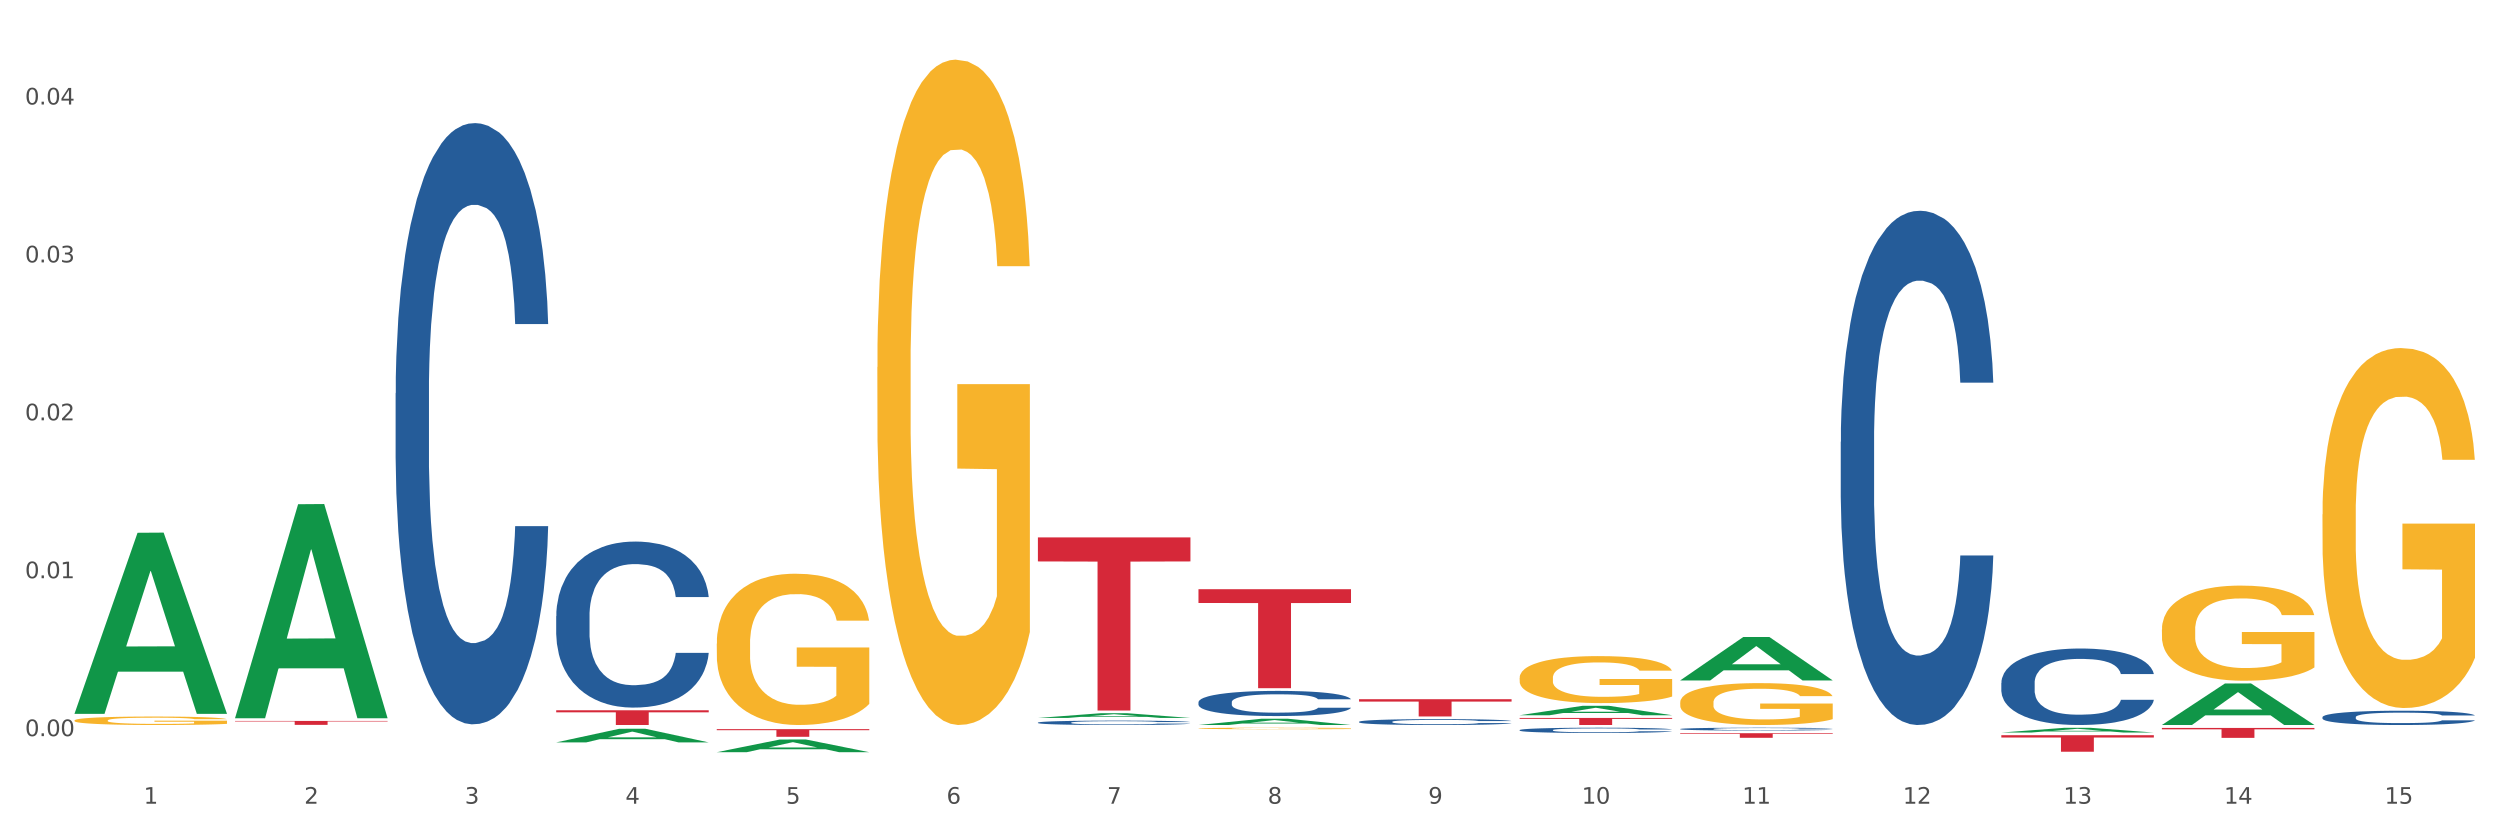 <?xml version="1.0" encoding="utf-8" standalone="no"?>
<!DOCTYPE svg PUBLIC "-//W3C//DTD SVG 1.1//EN"
  "http://www.w3.org/Graphics/SVG/1.1/DTD/svg11.dtd">
<svg xmlns:xlink="http://www.w3.org/1999/xlink" width="1080pt" height="360pt" viewBox="0 0 1080 360" xmlns="http://www.w3.org/2000/svg" version="1.1">
 <rect x="0" y="0" width="1080" height="360" fill="#333333" stroke="none"/>
 <defs>
  <style type="text/css">*{stroke-linejoin: round; stroke-linecap: butt}</style>
 </defs>
 <g id="figure_1">
  <g id="patch_1">
   <path d="M 0 360 
L 1080 360 
L 1080 0 
L 0 0 
z
" style="fill: #ffffff; stroke: #ffffff; stroke-linejoin: miter"/>
  </g>
  <g id="axes_1">
   <g id="matplotlib.axis_1">
    <g id="xtick_1">
     <g id="text_1">
      <!-- 1 -->
      <g style="fill: #4d4d4d" transform="translate(62.07 347.204) scale(0.096 -0.096)">
       <defs>
        <path id="DejaVuSans-31" d="M 794 531 
L 1825 531 
L 1825 4091 
L 703 3866 
L 703 4441 
L 1819 4666 
L 2450 4666 
L 2450 531 
L 3481 531 
L 3481 0 
L 794 0 
L 794 531 
z
" transform="scale(0.016)"/>
       </defs>
       <use xlink:href="#DejaVuSans-31"/>
      </g>
     </g>
    </g>
    <g id="xtick_2">
     <g id="text_2">
      <!-- 2 -->
      <g style="fill: #4d4d4d" transform="translate(131.436 347.204) scale(0.096 -0.096)">
       <defs>
        <path id="DejaVuSans-32" d="M 1228 531 
L 3431 531 
L 3431 0 
L 469 0 
L 469 531 
Q 828 903 1448 1529 
Q 2069 2156 2228 2338 
Q 2531 2678 2651 2914 
Q 2772 3150 2772 3378 
Q 2772 3750 2511 3984 
Q 2250 4219 1831 4219 
Q 1534 4219 1204 4116 
Q 875 4013 500 3803 
L 500 4441 
Q 881 4594 1212 4672 
Q 1544 4750 1819 4750 
Q 2544 4750 2975 4387 
Q 3406 4025 3406 3419 
Q 3406 3131 3298 2873 
Q 3191 2616 2906 2266 
Q 2828 2175 2409 1742 
Q 1991 1309 1228 531 
z
" transform="scale(0.016)"/>
       </defs>
       <use xlink:href="#DejaVuSans-32"/>
      </g>
     </g>
    </g>
    <g id="xtick_3">
     <g id="text_3">
      <!-- 3 -->
      <g style="fill: #4d4d4d" transform="translate(200.802 347.204) scale(0.096 -0.096)">
       <defs>
        <path id="DejaVuSans-33" d="M 2597 2516 
Q 3050 2419 3304 2112 
Q 3559 1806 3559 1356 
Q 3559 666 3084 287 
Q 2609 -91 1734 -91 
Q 1441 -91 1130 -33 
Q 819 25 488 141 
L 488 750 
Q 750 597 1062 519 
Q 1375 441 1716 441 
Q 2309 441 2620 675 
Q 2931 909 2931 1356 
Q 2931 1769 2642 2001 
Q 2353 2234 1838 2234 
L 1294 2234 
L 1294 2753 
L 1863 2753 
Q 2328 2753 2575 2939 
Q 2822 3125 2822 3475 
Q 2822 3834 2567 4026 
Q 2313 4219 1838 4219 
Q 1578 4219 1281 4162 
Q 984 4106 628 3988 
L 628 4550 
Q 988 4650 1302 4700 
Q 1616 4750 1894 4750 
Q 2613 4750 3031 4423 
Q 3450 4097 3450 3541 
Q 3450 3153 3228 2886 
Q 3006 2619 2597 2516 
z
" transform="scale(0.016)"/>
       </defs>
       <use xlink:href="#DejaVuSans-33"/>
      </g>
     </g>
    </g>
    <g id="xtick_4">
     <g id="text_4">
      <!-- 4 -->
      <g style="fill: #4d4d4d" transform="translate(270.169 347.204) scale(0.096 -0.096)">
       <defs>
        <path id="DejaVuSans-34" d="M 2419 4116 
L 825 1625 
L 2419 1625 
L 2419 4116 
z
M 2253 4666 
L 3047 4666 
L 3047 1625 
L 3713 1625 
L 3713 1100 
L 3047 1100 
L 3047 0 
L 2419 0 
L 2419 1100 
L 313 1100 
L 313 1709 
L 2253 4666 
z
" transform="scale(0.016)"/>
       </defs>
       <use xlink:href="#DejaVuSans-34"/>
      </g>
     </g>
    </g>
    <g id="xtick_5">
     <g id="text_5">
      <!-- 5 -->
      <g style="fill: #4d4d4d" transform="translate(339.535 347.204) scale(0.096 -0.096)">
       <defs>
        <path id="DejaVuSans-35" d="M 691 4666 
L 3169 4666 
L 3169 4134 
L 1269 4134 
L 1269 2991 
Q 1406 3038 1543 3061 
Q 1681 3084 1819 3084 
Q 2600 3084 3056 2656 
Q 3513 2228 3513 1497 
Q 3513 744 3044 326 
Q 2575 -91 1722 -91 
Q 1428 -91 1123 -41 
Q 819 9 494 109 
L 494 744 
Q 775 591 1075 516 
Q 1375 441 1709 441 
Q 2250 441 2565 725 
Q 2881 1009 2881 1497 
Q 2881 1984 2565 2268 
Q 2250 2553 1709 2553 
Q 1456 2553 1204 2497 
Q 953 2441 691 2322 
L 691 4666 
z
" transform="scale(0.016)"/>
       </defs>
       <use xlink:href="#DejaVuSans-35"/>
      </g>
     </g>
    </g>
    <g id="xtick_6">
     <g id="text_6">
      <!-- 6 -->
      <g style="fill: #4d4d4d" transform="translate(408.901 347.204) scale(0.096 -0.096)">
       <defs>
        <path id="DejaVuSans-36" d="M 2113 2584 
Q 1688 2584 1439 2293 
Q 1191 2003 1191 1497 
Q 1191 994 1439 701 
Q 1688 409 2113 409 
Q 2538 409 2786 701 
Q 3034 994 3034 1497 
Q 3034 2003 2786 2293 
Q 2538 2584 2113 2584 
z
M 3366 4563 
L 3366 3988 
Q 3128 4100 2886 4159 
Q 2644 4219 2406 4219 
Q 1781 4219 1451 3797 
Q 1122 3375 1075 2522 
Q 1259 2794 1537 2939 
Q 1816 3084 2150 3084 
Q 2853 3084 3261 2657 
Q 3669 2231 3669 1497 
Q 3669 778 3244 343 
Q 2819 -91 2113 -91 
Q 1303 -91 875 529 
Q 447 1150 447 2328 
Q 447 3434 972 4092 
Q 1497 4750 2381 4750 
Q 2619 4750 2861 4703 
Q 3103 4656 3366 4563 
z
" transform="scale(0.016)"/>
       </defs>
       <use xlink:href="#DejaVuSans-36"/>
      </g>
     </g>
    </g>
    <g id="xtick_7">
     <g id="text_7">
      <!-- 7 -->
      <g style="fill: #4d4d4d" transform="translate(478.267 347.204) scale(0.096 -0.096)">
       <defs>
        <path id="DejaVuSans-37" d="M 525 4666 
L 3525 4666 
L 3525 4397 
L 1831 0 
L 1172 0 
L 2766 4134 
L 525 4134 
L 525 4666 
z
" transform="scale(0.016)"/>
       </defs>
       <use xlink:href="#DejaVuSans-37"/>
      </g>
     </g>
    </g>
    <g id="xtick_8">
     <g id="text_8">
      <!-- 8 -->
      <g style="fill: #4d4d4d" transform="translate(547.634 347.204) scale(0.096 -0.096)">
       <defs>
        <path id="DejaVuSans-38" d="M 2034 2216 
Q 1584 2216 1326 1975 
Q 1069 1734 1069 1313 
Q 1069 891 1326 650 
Q 1584 409 2034 409 
Q 2484 409 2743 651 
Q 3003 894 3003 1313 
Q 3003 1734 2745 1975 
Q 2488 2216 2034 2216 
z
M 1403 2484 
Q 997 2584 770 2862 
Q 544 3141 544 3541 
Q 544 4100 942 4425 
Q 1341 4750 2034 4750 
Q 2731 4750 3128 4425 
Q 3525 4100 3525 3541 
Q 3525 3141 3298 2862 
Q 3072 2584 2669 2484 
Q 3125 2378 3379 2068 
Q 3634 1759 3634 1313 
Q 3634 634 3220 271 
Q 2806 -91 2034 -91 
Q 1263 -91 848 271 
Q 434 634 434 1313 
Q 434 1759 690 2068 
Q 947 2378 1403 2484 
z
M 1172 3481 
Q 1172 3119 1398 2916 
Q 1625 2713 2034 2713 
Q 2441 2713 2670 2916 
Q 2900 3119 2900 3481 
Q 2900 3844 2670 4047 
Q 2441 4250 2034 4250 
Q 1625 4250 1398 4047 
Q 1172 3844 1172 3481 
z
" transform="scale(0.016)"/>
       </defs>
       <use xlink:href="#DejaVuSans-38"/>
      </g>
     </g>
    </g>
    <g id="xtick_9">
     <g id="text_9">
      <!-- 9 -->
      <g style="fill: #4d4d4d" transform="translate(617 347.204) scale(0.096 -0.096)">
       <defs>
        <path id="DejaVuSans-39" d="M 703 97 
L 703 672 
Q 941 559 1184 500 
Q 1428 441 1663 441 
Q 2288 441 2617 861 
Q 2947 1281 2994 2138 
Q 2813 1869 2534 1725 
Q 2256 1581 1919 1581 
Q 1219 1581 811 2004 
Q 403 2428 403 3163 
Q 403 3881 828 4315 
Q 1253 4750 1959 4750 
Q 2769 4750 3195 4129 
Q 3622 3509 3622 2328 
Q 3622 1225 3098 567 
Q 2575 -91 1691 -91 
Q 1453 -91 1209 -44 
Q 966 3 703 97 
z
M 1959 2075 
Q 2384 2075 2632 2365 
Q 2881 2656 2881 3163 
Q 2881 3666 2632 3958 
Q 2384 4250 1959 4250 
Q 1534 4250 1286 3958 
Q 1038 3666 1038 3163 
Q 1038 2656 1286 2365 
Q 1534 2075 1959 2075 
z
" transform="scale(0.016)"/>
       </defs>
       <use xlink:href="#DejaVuSans-39"/>
      </g>
     </g>
    </g>
    <g id="xtick_10">
     <g id="text_10">
      <!-- 10 -->
      <g style="fill: #4d4d4d" transform="translate(683.312 347.204) scale(0.096 -0.096)">
       <defs>
        <path id="DejaVuSans-30" d="M 2034 4250 
Q 1547 4250 1301 3770 
Q 1056 3291 1056 2328 
Q 1056 1369 1301 889 
Q 1547 409 2034 409 
Q 2525 409 2770 889 
Q 3016 1369 3016 2328 
Q 3016 3291 2770 3770 
Q 2525 4250 2034 4250 
z
M 2034 4750 
Q 2819 4750 3233 4129 
Q 3647 3509 3647 2328 
Q 3647 1150 3233 529 
Q 2819 -91 2034 -91 
Q 1250 -91 836 529 
Q 422 1150 422 2328 
Q 422 3509 836 4129 
Q 1250 4750 2034 4750 
z
" transform="scale(0.016)"/>
       </defs>
       <use xlink:href="#DejaVuSans-31"/>
       <use xlink:href="#DejaVuSans-30" transform="translate(63.623 0)"/>
      </g>
     </g>
    </g>
    <g id="xtick_11">
     <g id="text_11">
      <!-- 11 -->
      <g style="fill: #4d4d4d" transform="translate(752.678 347.204) scale(0.096 -0.096)">
       <use xlink:href="#DejaVuSans-31"/>
       <use xlink:href="#DejaVuSans-31" transform="translate(63.623 0)"/>
      </g>
     </g>
    </g>
    <g id="xtick_12">
     <g id="text_12">
      <!-- 12 -->
      <g style="fill: #4d4d4d" transform="translate(822.044 347.204) scale(0.096 -0.096)">
       <use xlink:href="#DejaVuSans-31"/>
       <use xlink:href="#DejaVuSans-32" transform="translate(63.623 0)"/>
      </g>
     </g>
    </g>
    <g id="xtick_13">
     <g id="text_13">
      <!-- 13 -->
      <g style="fill: #4d4d4d" transform="translate(891.411 347.204) scale(0.096 -0.096)">
       <use xlink:href="#DejaVuSans-31"/>
       <use xlink:href="#DejaVuSans-33" transform="translate(63.623 0)"/>
      </g>
     </g>
    </g>
    <g id="xtick_14">
     <g id="text_14">
      <!-- 14 -->
      <g style="fill: #4d4d4d" transform="translate(960.777 347.204) scale(0.096 -0.096)">
       <use xlink:href="#DejaVuSans-31"/>
       <use xlink:href="#DejaVuSans-34" transform="translate(63.623 0)"/>
      </g>
     </g>
    </g>
    <g id="xtick_15">
     <g id="text_15">
      <!-- 15 -->
      <g style="fill: #4d4d4d" transform="translate(1030.143 347.204) scale(0.096 -0.096)">
       <use xlink:href="#DejaVuSans-31"/>
       <use xlink:href="#DejaVuSans-35" transform="translate(63.623 0)"/>
      </g>
     </g>
    </g>
    <g id="xtick_16"/>
    <g id="xtick_17"/>
    <g id="xtick_18"/>
    <g id="xtick_19"/>
    <g id="xtick_20"/>
    <g id="xtick_21"/>
    <g id="xtick_22"/>
    <g id="xtick_23"/>
    <g id="xtick_24"/>
    <g id="xtick_25"/>
    <g id="xtick_26"/>
    <g id="xtick_27"/>
    <g id="xtick_28"/>
    <g id="xtick_29"/>
   </g>
   <g id="matplotlib.axis_2">
    <g id="ytick_1">
     <g id="text_16">
      <!-- 0.00 -->
      <g style="fill: #4d4d4d" transform="translate(10.8 318.012) scale(0.096 -0.096)">
       <defs>
        <path id="DejaVuSans-2e" d="M 684 794 
L 1344 794 
L 1344 0 
L 684 0 
L 684 794 
z
" transform="scale(0.016)"/>
       </defs>
       <use xlink:href="#DejaVuSans-30"/>
       <use xlink:href="#DejaVuSans-2e" transform="translate(63.623 0)"/>
       <use xlink:href="#DejaVuSans-30" transform="translate(95.41 0)"/>
       <use xlink:href="#DejaVuSans-30" transform="translate(159.033 0)"/>
      </g>
     </g>
    </g>
    <g id="ytick_2">
     <g id="text_17">
      <!-- 0.01 -->
      <g style="fill: #4d4d4d" transform="translate(10.8 249.796) scale(0.096 -0.096)">
       <use xlink:href="#DejaVuSans-30"/>
       <use xlink:href="#DejaVuSans-2e" transform="translate(63.623 0)"/>
       <use xlink:href="#DejaVuSans-30" transform="translate(95.41 0)"/>
       <use xlink:href="#DejaVuSans-31" transform="translate(159.033 0)"/>
      </g>
     </g>
    </g>
    <g id="ytick_3">
     <g id="text_18">
      <!-- 0.02 -->
      <g style="fill: #4d4d4d" transform="translate(10.8 181.579) scale(0.096 -0.096)">
       <use xlink:href="#DejaVuSans-30"/>
       <use xlink:href="#DejaVuSans-2e" transform="translate(63.623 0)"/>
       <use xlink:href="#DejaVuSans-30" transform="translate(95.41 0)"/>
       <use xlink:href="#DejaVuSans-32" transform="translate(159.033 0)"/>
      </g>
     </g>
    </g>
    <g id="ytick_4">
     <g id="text_19">
      <!-- 0.03 -->
      <g style="fill: #4d4d4d" transform="translate(10.8 113.362) scale(0.096 -0.096)">
       <use xlink:href="#DejaVuSans-30"/>
       <use xlink:href="#DejaVuSans-2e" transform="translate(63.623 0)"/>
       <use xlink:href="#DejaVuSans-30" transform="translate(95.41 0)"/>
       <use xlink:href="#DejaVuSans-33" transform="translate(159.033 0)"/>
      </g>
     </g>
    </g>
    <g id="ytick_5">
     <g id="text_20">
      <!-- 0.04 -->
      <g style="fill: #4d4d4d" transform="translate(10.8 45.145) scale(0.096 -0.096)">
       <use xlink:href="#DejaVuSans-30"/>
       <use xlink:href="#DejaVuSans-2e" transform="translate(63.623 0)"/>
       <use xlink:href="#DejaVuSans-30" transform="translate(95.41 0)"/>
       <use xlink:href="#DejaVuSans-34" transform="translate(159.033 0)"/>
      </g>
     </g>
    </g>
    <g id="ytick_6"/>
    <g id="ytick_7"/>
    <g id="ytick_8"/>
    <g id="ytick_9"/>
   </g>
   <g id="PolyCollection_1">
    <path d="M 32.175 308.247 
L 32.243 308.174 
L 59.417 230.158 
L 70.695 230.085 
L 98.073 308.394 
L 85.029 308.394 
L 79.119 290.159 
L 51.061 290.159 
L 50.857 290.453 
L 45.151 308.394 
L 32.175 308.394 
L 32.175 308.247 
L 54.594 279.276 
L 75.586 279.203 
L 65.192 246.776 
L 65.056 246.629 
L 64.92 246.85 
L 54.526 279.203 
L 54.594 279.276 
L 32.175 308.247 
z
" clip-path="url(#p31028609ed)" style="fill: #109648"/>
    <path d="M 725.837 316.754 
L 791.735 316.754 
L 791.735 317.029 
L 765.813 317.031 
L 765.813 318.737 
L 751.603 318.737 
L 751.603 317.031 
L 725.837 317.029 
L 725.837 316.756 
L 725.837 316.754 
z
" clip-path="url(#p31028609ed)" style="fill: #d62839"/>
    <path d="M 656.471 310.135 
L 722.369 310.135 
L 722.369 310.562 
L 696.447 310.565 
L 696.447 313.211 
L 682.237 313.211 
L 682.237 310.565 
L 656.471 310.562 
L 656.471 310.138 
L 656.471 310.135 
z
" clip-path="url(#p31028609ed)" style="fill: #d62839"/>
    <path d="M 587.105 302.049 
L 653.003 302.049 
L 653.003 303.084 
L 627.081 303.091 
L 627.081 309.502 
L 612.871 309.502 
L 612.871 303.091 
L 587.105 303.084 
L 587.105 302.056 
L 587.105 302.049 
z
" clip-path="url(#p31028609ed)" style="fill: #d62839"/>
    <path d="M 32.175 311.241 
L 32.253 311.238 
L 32.253 311.117 
L 32.408 311.014 
L 33.186 310.763 
L 34.353 310.555 
L 35.209 310.445 
L 36.065 310.355 
L 37.076 310.264 
L 38.321 310.171 
L 40.578 310.034 
L 41.978 309.963 
L 43.69 309.89 
L 46.802 309.783 
L 49.058 309.723 
L 51.392 309.672 
L 55.204 309.612 
L 57.694 309.586 
L 60.339 309.565 
L 63.529 309.552 
L 65.941 309.549 
L 71.231 309.559 
L 75.744 309.589 
L 77.922 309.612 
L 80.723 309.652 
L 82.201 309.679 
L 84.613 309.733 
L 87.103 309.803 
L 88.815 309.863 
L 91.382 309.977 
L 93.327 310.091 
L 95.116 310.231 
L 96.05 310.328 
L 96.75 310.418 
L 97.373 310.522 
L 97.995 310.686 
L 83.991 310.686 
L 83.446 310.569 
L 82.59 310.458 
L 81.346 310.351 
L 80.256 310.284 
L 78.389 310.201 
L 76.677 310.147 
L 74.888 310.107 
L 72.71 310.074 
L 70.998 310.057 
L 68.586 310.044 
L 63.84 310.047 
L 60.65 310.074 
L 58.472 310.107 
L 57.071 310.137 
L 55.827 310.171 
L 54.426 310.218 
L 52.792 310.288 
L 51.625 310.351 
L 50.458 310.432 
L 49.525 310.512 
L 48.669 310.606 
L 47.969 310.706 
L 47.424 310.81 
L 46.957 310.937 
L 46.568 311.147 
L 46.568 311.605 
L 46.724 311.709 
L 47.113 311.846 
L 47.58 311.95 
L 48.358 312.074 
L 49.058 312.157 
L 50.381 312.278 
L 51.859 312.378 
L 53.026 312.441 
L 54.193 312.495 
L 56.216 312.569 
L 58.472 312.629 
L 60.417 312.666 
L 63.062 312.699 
L 64.852 312.712 
L 66.408 312.719 
L 70.22 312.719 
L 72.943 312.709 
L 75.977 312.686 
L 78.311 312.656 
L 80.256 312.619 
L 82.435 312.559 
L 83.835 312.502 
L 83.835 311.803 
L 66.719 311.799 
L 66.719 311.335 
L 98.073 311.335 
L 98.073 312.699 
L 96.75 312.769 
L 95.272 312.833 
L 93.716 312.89 
L 91.382 312.96 
L 88.581 313.027 
L 86.091 313.074 
L 83.446 313.114 
L 80.334 313.15 
L 76.288 313.184 
L 73.799 313.197 
L 70.687 313.207 
L 67.03 313.211 
L 63.84 313.204 
L 60.728 313.187 
L 57.461 313.157 
L 54.271 313.114 
L 51.859 313.07 
L 49.447 313.017 
L 46.879 312.946 
L 44.857 312.88 
L 43.301 312.819 
L 41.589 312.742 
L 39.722 312.642 
L 38.321 312.552 
L 37.076 312.458 
L 35.754 312.338 
L 34.82 312.234 
L 33.887 312.104 
L 33.342 312.007 
L 32.72 311.856 
L 32.253 311.646 
L 32.175 311.241 
z
" clip-path="url(#p31028609ed)" style="fill: #f7b32b"/>
    <path d="M 448.372 232.143 
L 514.27 232.143 
L 514.27 242.538 
L 488.348 242.608 
L 488.348 306.945 
L 474.138 306.945 
L 474.138 242.608 
L 448.372 242.538 
L 448.372 232.213 
L 448.372 232.143 
z
" clip-path="url(#p31028609ed)" style="fill: #d62839"/>
    <path d="M 309.64 314.975 
L 375.538 314.975 
L 375.538 315.438 
L 349.616 315.441 
L 349.616 318.307 
L 335.406 318.307 
L 335.406 315.441 
L 309.64 315.438 
L 309.64 314.978 
L 309.64 314.975 
z
" clip-path="url(#p31028609ed)" style="fill: #d62839"/>
    <path d="M 240.274 306.843 
L 306.172 306.843 
L 306.172 307.728 
L 280.25 307.734 
L 280.25 313.211 
L 266.039 313.211 
L 266.039 307.734 
L 240.274 307.728 
L 240.274 306.849 
L 240.274 306.843 
z
" clip-path="url(#p31028609ed)" style="fill: #d62839"/>
    <path d="M 101.541 311.435 
L 167.439 311.435 
L 167.439 311.674 
L 141.517 311.676 
L 141.517 313.156 
L 127.307 313.156 
L 127.307 311.676 
L 101.541 311.674 
L 101.541 311.436 
L 101.541 311.435 
z
" clip-path="url(#p31028609ed)" style="fill: #d62839"/>
    <path d="M 32.175 314.789 
L 32.253 314.789 
L 32.253 314.789 
L 32.487 314.789 
L 33.343 314.788 
L 34.434 314.787 
L 36.303 314.787 
L 37.316 314.786 
L 38.64 314.786 
L 41.366 314.786 
L 44.482 314.785 
L 46.663 314.785 
L 48.299 314.785 
L 51.96 314.785 
L 54.063 314.785 
L 56.244 314.784 
L 58.114 314.784 
L 61.229 314.784 
L 63.722 314.784 
L 66.604 314.784 
L 69.019 314.784 
L 72.212 314.784 
L 76.886 314.784 
L 78.677 314.785 
L 81.092 314.785 
L 83.585 314.785 
L 85.61 314.785 
L 87.947 314.785 
L 90.361 314.786 
L 92.698 314.786 
L 94.334 314.786 
L 95.658 314.787 
L 96.827 314.787 
L 97.683 314.788 
L 98.073 314.788 
L 83.818 314.788 
L 83.429 314.788 
L 82.65 314.787 
L 81.871 314.787 
L 81.014 314.787 
L 79.69 314.787 
L 78.522 314.786 
L 76.574 314.786 
L 74.783 314.786 
L 73.303 314.786 
L 71.511 314.786 
L 67.694 314.786 
L 64.968 314.786 
L 63.255 314.786 
L 61.151 314.786 
L 59.36 314.786 
L 57.257 314.786 
L 55.621 314.786 
L 53.985 314.786 
L 53.05 314.787 
L 51.648 314.787 
L 50.714 314.787 
L 49.467 314.787 
L 48.766 314.787 
L 47.52 314.788 
L 46.975 314.789 
L 46.741 314.789 
L 46.585 314.789 
L 46.585 314.791 
L 47.053 314.791 
L 47.442 314.792 
L 48.065 314.792 
L 49.234 314.793 
L 50.947 314.793 
L 52.739 314.793 
L 54.219 314.794 
L 55.621 314.794 
L 57.023 314.794 
L 58.737 314.794 
L 60.139 314.794 
L 62.242 314.794 
L 64.734 314.794 
L 66.682 314.794 
L 70.654 314.794 
L 72.446 314.794 
L 74.16 314.794 
L 76.029 314.794 
L 77.509 314.794 
L 78.366 314.794 
L 79.768 314.793 
L 80.858 314.793 
L 81.793 314.793 
L 82.416 314.793 
L 83.117 314.792 
L 83.663 314.792 
L 83.818 314.792 
L 98.073 314.792 
L 97.761 314.792 
L 97.216 314.793 
L 96.126 314.793 
L 95.269 314.793 
L 93.945 314.794 
L 92.542 314.794 
L 90.595 314.794 
L 88.804 314.795 
L 86.934 314.795 
L 84.909 314.795 
L 81.248 314.795 
L 79.924 314.795 
L 77.12 314.795 
L 74.939 314.795 
L 71.745 314.796 
L 68.473 314.796 
L 65.046 314.796 
L 62.008 314.796 
L 58.659 314.796 
L 56.556 314.795 
L 54.219 314.795 
L 51.493 314.795 
L 48.922 314.795 
L 46.507 314.795 
L 44.248 314.795 
L 42.145 314.794 
L 39.419 314.794 
L 37.394 314.793 
L 35.914 314.793 
L 34.901 314.793 
L 33.889 314.792 
L 33.343 314.792 
L 32.487 314.791 
L 32.175 314.791 
L 32.175 314.789 
z
" clip-path="url(#p31028609ed)" style="fill: #255c99"/>
    <path d="M 170.907 169.882 
L 170.985 169.645 
L 170.985 163.003 
L 171.219 153.989 
L 172.076 137.384 
L 173.166 124.812 
L 175.036 110.106 
L 176.048 103.938 
L 177.373 97.059 
L 180.099 85.91 
L 183.215 76.422 
L 185.396 71.204 
L 187.031 67.883 
L 190.692 61.952 
L 192.796 59.343 
L 194.977 57.208 
L 196.846 55.785 
L 199.962 54.125 
L 202.454 53.413 
L 205.336 53.176 
L 207.751 53.413 
L 210.945 54.362 
L 215.618 57.208 
L 217.41 58.869 
L 219.825 61.715 
L 222.317 65.511 
L 224.342 69.306 
L 226.679 74.762 
L 229.094 81.878 
L 231.431 90.892 
L 233.066 99.194 
L 234.391 107.971 
L 235.559 118.645 
L 236.416 130.268 
L 236.805 139.994 
L 222.551 139.994 
L 222.161 131.217 
L 221.382 121.729 
L 220.604 115.324 
L 219.747 110.106 
L 218.422 104.175 
L 217.254 100.38 
L 215.307 95.873 
L 213.515 93.027 
L 212.035 91.366 
L 210.244 89.943 
L 206.427 88.52 
L 203.701 88.52 
L 201.987 88.994 
L 199.884 90.18 
L 198.092 91.841 
L 195.989 94.687 
L 194.353 97.771 
L 192.718 101.803 
L 191.783 104.65 
L 190.381 109.868 
L 189.446 114.138 
L 188.2 121.492 
L 187.499 126.71 
L 186.252 140.231 
L 185.707 150.194 
L 185.474 157.073 
L 185.318 164.663 
L 185.318 201.668 
L 185.785 218.272 
L 186.175 225.388 
L 186.798 233.454 
L 187.966 243.891 
L 189.68 254.091 
L 191.471 261.444 
L 192.951 265.951 
L 194.353 269.272 
L 195.755 271.881 
L 197.469 274.253 
L 198.871 275.676 
L 200.974 277.1 
L 203.467 277.811 
L 205.414 277.811 
L 209.387 276.625 
L 211.178 275.439 
L 212.892 273.779 
L 214.761 271.17 
L 216.241 268.323 
L 217.098 266.188 
L 218.5 261.681 
L 219.591 256.937 
L 220.526 251.481 
L 221.149 246.737 
L 221.85 239.621 
L 222.395 231.556 
L 222.551 227.286 
L 236.805 227.286 
L 236.494 235.826 
L 235.949 244.128 
L 234.858 255.277 
L 234.001 261.681 
L 232.677 269.509 
L 231.275 276.151 
L 229.328 283.504 
L 227.536 288.96 
L 225.667 293.704 
L 223.641 297.974 
L 219.98 303.904 
L 218.656 305.565 
L 215.852 308.411 
L 213.671 310.072 
L 210.477 311.732 
L 207.206 312.681 
L 203.779 312.918 
L 200.741 312.444 
L 197.391 311.02 
L 195.288 309.597 
L 192.951 307.462 
L 190.225 304.141 
L 187.655 300.109 
L 185.24 295.365 
L 182.981 289.909 
L 180.878 283.742 
L 178.152 273.542 
L 176.126 263.579 
L 174.646 254.328 
L 173.634 246.5 
L 172.621 236.537 
L 172.076 229.658 
L 171.219 213.054 
L 170.907 197.635 
L 170.907 169.882 
z
" clip-path="url(#p31028609ed)" style="fill: #255c99"/>
    <path d="M 240.274 266.184 
L 240.352 266.118 
L 240.352 264.284 
L 240.585 261.795 
L 241.442 257.209 
L 242.533 253.737 
L 244.402 249.675 
L 245.415 247.971 
L 246.739 246.072 
L 249.465 242.992 
L 252.581 240.372 
L 254.762 238.931 
L 256.398 238.013 
L 260.059 236.376 
L 262.162 235.655 
L 264.343 235.065 
L 266.212 234.672 
L 269.328 234.214 
L 271.821 234.017 
L 274.703 233.952 
L 277.117 234.017 
L 280.311 234.279 
L 284.985 235.065 
L 286.776 235.524 
L 289.191 236.31 
L 291.683 237.358 
L 293.709 238.407 
L 296.045 239.913 
L 298.46 241.879 
L 300.797 244.368 
L 302.433 246.661 
L 303.757 249.085 
L 304.925 252.033 
L 305.782 255.243 
L 306.172 257.929 
L 291.917 257.929 
L 291.528 255.505 
L 290.749 252.885 
L 289.97 251.116 
L 289.113 249.675 
L 287.789 248.037 
L 286.62 246.989 
L 284.673 245.744 
L 282.881 244.958 
L 281.401 244.499 
L 279.61 244.106 
L 275.793 243.713 
L 273.067 243.713 
L 271.353 243.844 
L 269.25 244.172 
L 267.458 244.63 
L 265.355 245.416 
L 263.72 246.268 
L 262.084 247.382 
L 261.149 248.168 
L 259.747 249.609 
L 258.812 250.788 
L 257.566 252.819 
L 256.865 254.261 
L 255.619 257.995 
L 255.073 260.746 
L 254.84 262.646 
L 254.684 264.743 
L 254.684 274.963 
L 255.151 279.549 
L 255.541 281.514 
L 256.164 283.741 
L 257.332 286.624 
L 259.046 289.441 
L 260.838 291.472 
L 262.318 292.717 
L 263.72 293.634 
L 265.122 294.354 
L 266.835 295.01 
L 268.237 295.403 
L 270.341 295.796 
L 272.833 295.992 
L 274.78 295.992 
L 278.753 295.665 
L 280.545 295.337 
L 282.258 294.879 
L 284.128 294.158 
L 285.608 293.372 
L 286.465 292.782 
L 287.867 291.537 
L 288.957 290.227 
L 289.892 288.72 
L 290.515 287.41 
L 291.216 285.445 
L 291.761 283.217 
L 291.917 282.038 
L 306.172 282.038 
L 305.86 284.397 
L 305.315 286.689 
L 304.224 289.769 
L 303.367 291.537 
L 302.043 293.699 
L 300.641 295.534 
L 298.694 297.565 
L 296.902 299.071 
L 295.033 300.382 
L 293.008 301.561 
L 289.347 303.199 
L 288.022 303.657 
L 285.218 304.443 
L 283.037 304.902 
L 279.844 305.361 
L 276.572 305.623 
L 273.145 305.688 
L 270.107 305.557 
L 266.757 305.164 
L 264.654 304.771 
L 262.318 304.181 
L 259.591 303.264 
L 257.021 302.151 
L 254.606 300.84 
L 252.347 299.333 
L 250.244 297.63 
L 247.518 294.813 
L 245.493 292.062 
L 244.013 289.507 
L 243 287.345 
L 241.987 284.593 
L 241.442 282.693 
L 240.585 278.107 
L 240.274 273.849 
L 240.274 266.184 
z
" clip-path="url(#p31028609ed)" style="fill: #255c99"/>
    <path d="M 448.372 312.162 
L 448.45 312.16 
L 448.45 312.111 
L 448.684 312.045 
L 449.541 311.923 
L 450.631 311.831 
L 452.501 311.723 
L 453.513 311.678 
L 454.837 311.628 
L 457.564 311.546 
L 460.679 311.476 
L 462.861 311.438 
L 464.496 311.414 
L 468.157 311.37 
L 470.26 311.351 
L 472.441 311.335 
L 474.311 311.325 
L 477.427 311.313 
L 479.919 311.307 
L 482.801 311.306 
L 485.216 311.307 
L 488.41 311.314 
L 493.083 311.335 
L 494.875 311.347 
L 497.289 311.368 
L 499.782 311.396 
L 501.807 311.424 
L 504.144 311.464 
L 506.559 311.516 
L 508.896 311.582 
L 510.531 311.643 
L 511.856 311.708 
L 513.024 311.786 
L 513.881 311.871 
L 514.27 311.942 
L 500.016 311.942 
L 499.626 311.878 
L 498.847 311.808 
L 498.068 311.761 
L 497.212 311.723 
L 495.887 311.68 
L 494.719 311.652 
L 492.772 311.619 
L 490.98 311.598 
L 489.5 311.586 
L 487.709 311.575 
L 483.892 311.565 
L 481.165 311.565 
L 479.452 311.568 
L 477.349 311.577 
L 475.557 311.589 
L 473.454 311.61 
L 471.818 311.633 
L 470.183 311.662 
L 469.248 311.683 
L 467.846 311.721 
L 466.911 311.753 
L 465.665 311.807 
L 464.964 311.845 
L 463.717 311.944 
L 463.172 312.017 
L 462.938 312.068 
L 462.783 312.123 
L 462.783 312.395 
L 463.25 312.517 
L 463.639 312.569 
L 464.263 312.628 
L 465.431 312.704 
L 467.145 312.779 
L 468.936 312.833 
L 470.416 312.866 
L 471.818 312.891 
L 473.22 312.91 
L 474.934 312.927 
L 476.336 312.938 
L 478.439 312.948 
L 480.932 312.953 
L 482.879 312.953 
L 486.852 312.944 
L 488.643 312.936 
L 490.357 312.924 
L 492.226 312.904 
L 493.706 312.884 
L 494.563 312.868 
L 495.965 312.835 
L 497.056 312.8 
L 497.99 312.76 
L 498.614 312.725 
L 499.315 312.673 
L 499.86 312.614 
L 500.016 312.583 
L 514.27 312.583 
L 513.959 312.645 
L 513.413 312.706 
L 512.323 312.788 
L 511.466 312.835 
L 510.142 312.892 
L 508.74 312.941 
L 506.792 312.995 
L 505.001 313.035 
L 503.131 313.07 
L 501.106 313.101 
L 497.445 313.145 
L 496.121 313.157 
L 493.317 313.178 
L 491.136 313.19 
L 487.942 313.202 
L 484.671 313.209 
L 481.243 313.211 
L 478.206 313.207 
L 474.856 313.197 
L 472.753 313.186 
L 470.416 313.171 
L 467.69 313.146 
L 465.119 313.117 
L 462.705 313.082 
L 460.446 313.042 
L 458.343 312.997 
L 455.616 312.922 
L 453.591 312.849 
L 452.111 312.781 
L 451.099 312.724 
L 450.086 312.65 
L 449.541 312.6 
L 448.684 312.478 
L 448.372 312.365 
L 448.372 312.162 
z
" clip-path="url(#p31028609ed)" style="fill: #255c99"/>
    <path d="M 864.57 317.612 
L 930.468 317.612 
L 930.468 318.605 
L 904.546 318.611 
L 904.546 324.753 
L 890.335 324.753 
L 890.335 318.611 
L 864.57 318.605 
L 864.57 317.619 
L 864.57 317.612 
z
" clip-path="url(#p31028609ed)" style="fill: #d62839"/>
    <path d="M 517.739 303.347 
L 517.816 303.337 
L 517.816 303.06 
L 518.05 302.682 
L 518.907 301.988 
L 519.997 301.461 
L 521.867 300.846 
L 522.88 300.588 
L 524.204 300.3 
L 526.93 299.834 
L 530.046 299.437 
L 532.227 299.218 
L 533.863 299.079 
L 537.523 298.831 
L 539.627 298.722 
L 541.808 298.633 
L 543.677 298.573 
L 546.793 298.504 
L 549.285 298.474 
L 552.167 298.464 
L 554.582 298.474 
L 557.776 298.514 
L 562.449 298.633 
L 564.241 298.702 
L 566.656 298.821 
L 569.148 298.98 
L 571.173 299.139 
L 573.51 299.367 
L 575.925 299.665 
L 578.262 300.042 
L 579.898 300.39 
L 581.222 300.757 
L 582.39 301.203 
L 583.247 301.69 
L 583.636 302.097 
L 569.382 302.097 
L 568.992 301.729 
L 568.214 301.332 
L 567.435 301.064 
L 566.578 300.846 
L 565.254 300.598 
L 564.085 300.439 
L 562.138 300.251 
L 560.346 300.131 
L 558.866 300.062 
L 557.075 300.002 
L 553.258 299.943 
L 550.532 299.943 
L 548.818 299.963 
L 546.715 300.012 
L 544.923 300.082 
L 542.82 300.201 
L 541.184 300.33 
L 539.549 300.499 
L 538.614 300.618 
L 537.212 300.836 
L 536.277 301.015 
L 535.031 301.323 
L 534.33 301.541 
L 533.084 302.107 
L 532.538 302.524 
L 532.305 302.811 
L 532.149 303.129 
L 532.149 304.677 
L 532.616 305.372 
L 533.006 305.67 
L 533.629 306.008 
L 534.797 306.444 
L 536.511 306.871 
L 538.302 307.179 
L 539.782 307.367 
L 541.184 307.506 
L 542.587 307.616 
L 544.3 307.715 
L 545.702 307.774 
L 547.805 307.834 
L 550.298 307.864 
L 552.245 307.864 
L 556.218 307.814 
L 558.009 307.764 
L 559.723 307.695 
L 561.593 307.586 
L 563.073 307.467 
L 563.929 307.377 
L 565.331 307.189 
L 566.422 306.99 
L 567.357 306.762 
L 567.98 306.563 
L 568.681 306.266 
L 569.226 305.928 
L 569.382 305.749 
L 583.636 305.749 
L 583.325 306.107 
L 582.78 306.454 
L 581.689 306.921 
L 580.832 307.189 
L 579.508 307.516 
L 578.106 307.794 
L 576.159 308.102 
L 574.367 308.33 
L 572.498 308.529 
L 570.472 308.707 
L 566.811 308.956 
L 565.487 309.025 
L 562.683 309.144 
L 560.502 309.214 
L 557.308 309.283 
L 554.037 309.323 
L 550.61 309.333 
L 547.572 309.313 
L 544.222 309.253 
L 542.119 309.194 
L 539.782 309.104 
L 537.056 308.965 
L 534.486 308.797 
L 532.071 308.598 
L 529.812 308.37 
L 527.709 308.112 
L 524.983 307.685 
L 522.957 307.268 
L 521.477 306.881 
L 520.465 306.553 
L 519.452 306.137 
L 518.907 305.849 
L 518.05 305.154 
L 517.739 304.509 
L 517.739 303.347 
z
" clip-path="url(#p31028609ed)" style="fill: #255c99"/>
    <path d="M 656.471 315.393 
L 656.549 315.39 
L 656.549 315.332 
L 656.783 315.253 
L 657.639 315.106 
L 658.73 314.996 
L 660.599 314.866 
L 661.612 314.812 
L 662.936 314.751 
L 665.662 314.653 
L 668.778 314.57 
L 670.959 314.524 
L 672.595 314.495 
L 676.256 314.442 
L 678.359 314.419 
L 680.54 314.401 
L 682.41 314.388 
L 685.525 314.373 
L 688.018 314.367 
L 690.9 314.365 
L 693.315 314.367 
L 696.508 314.376 
L 701.182 314.401 
L 702.973 314.415 
L 705.388 314.44 
L 707.881 314.474 
L 709.906 314.507 
L 712.243 314.555 
L 714.657 314.618 
L 716.994 314.697 
L 718.63 314.77 
L 719.954 314.847 
L 721.123 314.941 
L 721.979 315.044 
L 722.369 315.129 
L 708.114 315.129 
L 707.725 315.052 
L 706.946 314.969 
L 706.167 314.912 
L 705.31 314.866 
L 703.986 314.814 
L 702.818 314.781 
L 700.87 314.741 
L 699.079 314.716 
L 697.599 314.701 
L 695.807 314.689 
L 691.99 314.676 
L 689.264 314.676 
L 687.55 314.68 
L 685.447 314.691 
L 683.656 314.705 
L 681.553 314.731 
L 679.917 314.758 
L 678.281 314.793 
L 677.346 314.818 
L 675.944 314.864 
L 675.01 314.902 
L 673.763 314.967 
L 673.062 315.012 
L 671.816 315.131 
L 671.271 315.219 
L 671.037 315.28 
L 670.881 315.347 
L 670.881 315.672 
L 671.349 315.819 
L 671.738 315.881 
L 672.361 315.952 
L 673.53 316.044 
L 675.243 316.134 
L 677.035 316.199 
L 678.515 316.238 
L 679.917 316.267 
L 681.319 316.29 
L 683.033 316.311 
L 684.435 316.324 
L 686.538 316.336 
L 689.03 316.343 
L 690.978 316.343 
L 694.95 316.332 
L 696.742 316.322 
L 698.456 316.307 
L 700.325 316.284 
L 701.805 316.259 
L 702.662 316.24 
L 704.064 316.201 
L 705.154 316.159 
L 706.089 316.111 
L 706.712 316.069 
L 707.413 316.006 
L 707.959 315.935 
L 708.114 315.898 
L 722.369 315.898 
L 722.057 315.973 
L 721.512 316.046 
L 720.422 316.144 
L 719.565 316.201 
L 718.241 316.27 
L 716.838 316.328 
L 714.891 316.393 
L 713.1 316.441 
L 711.23 316.483 
L 709.205 316.52 
L 705.544 316.572 
L 704.22 316.587 
L 701.416 316.612 
L 699.235 316.627 
L 696.041 316.641 
L 692.769 316.65 
L 689.342 316.652 
L 686.304 316.648 
L 682.955 316.635 
L 680.852 316.622 
L 678.515 316.604 
L 675.789 316.574 
L 673.218 316.539 
L 670.803 316.497 
L 668.544 316.449 
L 666.441 316.395 
L 663.715 316.305 
L 661.69 316.217 
L 660.21 316.136 
L 659.197 316.067 
L 658.185 315.979 
L 657.639 315.919 
L 656.783 315.773 
L 656.471 315.637 
L 656.471 315.393 
z
" clip-path="url(#p31028609ed)" style="fill: #255c99"/>
    <path d="M 725.837 314.92 
L 725.915 314.919 
L 725.915 314.887 
L 726.149 314.844 
L 727.006 314.765 
L 728.096 314.705 
L 729.966 314.636 
L 730.978 314.606 
L 732.302 314.574 
L 735.029 314.521 
L 738.144 314.476 
L 740.325 314.451 
L 741.961 314.435 
L 745.622 314.407 
L 747.725 314.394 
L 749.906 314.384 
L 751.776 314.377 
L 754.891 314.37 
L 757.384 314.366 
L 760.266 314.365 
L 762.681 314.366 
L 765.874 314.371 
L 770.548 314.384 
L 772.34 314.392 
L 774.754 314.406 
L 777.247 314.424 
L 779.272 314.442 
L 781.609 314.468 
L 784.024 314.501 
L 786.36 314.544 
L 787.996 314.584 
L 789.32 314.625 
L 790.489 314.676 
L 791.346 314.731 
L 791.735 314.778 
L 777.481 314.778 
L 777.091 314.736 
L 776.312 314.691 
L 775.533 314.66 
L 774.676 314.636 
L 773.352 314.607 
L 772.184 314.589 
L 770.237 314.568 
L 768.445 314.554 
L 766.965 314.547 
L 765.173 314.54 
L 761.357 314.533 
L 758.63 314.533 
L 756.917 314.535 
L 754.814 314.541 
L 753.022 314.549 
L 750.919 314.562 
L 749.283 314.577 
L 747.647 314.596 
L 746.713 314.61 
L 745.311 314.634 
L 744.376 314.655 
L 743.13 314.69 
L 742.429 314.715 
L 741.182 314.779 
L 740.637 314.826 
L 740.403 314.859 
L 740.248 314.895 
L 740.248 315.071 
L 740.715 315.15 
L 741.104 315.183 
L 741.727 315.222 
L 742.896 315.271 
L 744.61 315.32 
L 746.401 315.355 
L 747.881 315.376 
L 749.283 315.392 
L 750.685 315.404 
L 752.399 315.416 
L 753.801 315.422 
L 755.904 315.429 
L 758.397 315.432 
L 760.344 315.432 
L 764.317 315.427 
L 766.108 315.421 
L 767.822 315.413 
L 769.691 315.401 
L 771.171 315.387 
L 772.028 315.377 
L 773.43 315.356 
L 774.521 315.333 
L 775.455 315.307 
L 776.079 315.285 
L 776.78 315.251 
L 777.325 315.213 
L 777.481 315.192 
L 791.735 315.192 
L 791.424 315.233 
L 790.878 315.272 
L 789.788 315.325 
L 788.931 315.356 
L 787.607 315.393 
L 786.205 315.425 
L 784.257 315.46 
L 782.466 315.485 
L 780.596 315.508 
L 778.571 315.528 
L 774.91 315.556 
L 773.586 315.564 
L 770.782 315.578 
L 768.601 315.586 
L 765.407 315.594 
L 762.136 315.598 
L 758.708 315.599 
L 755.67 315.597 
L 752.321 315.59 
L 750.218 315.584 
L 747.881 315.573 
L 745.155 315.558 
L 742.584 315.538 
L 740.17 315.516 
L 737.911 315.49 
L 735.808 315.461 
L 733.081 315.412 
L 731.056 315.365 
L 729.576 315.321 
L 728.563 315.284 
L 727.551 315.236 
L 727.006 315.204 
L 726.149 315.125 
L 725.837 315.052 
L 725.837 314.92 
z
" clip-path="url(#p31028609ed)" style="fill: #255c99"/>
    <path d="M 795.203 190.871 
L 795.281 190.668 
L 795.281 184.987 
L 795.515 177.278 
L 796.372 163.076 
L 797.462 152.323 
L 799.332 139.744 
L 800.344 134.469 
L 801.669 128.585 
L 804.395 119.049 
L 807.511 110.934 
L 809.692 106.471 
L 811.327 103.63 
L 814.988 98.558 
L 817.092 96.326 
L 819.273 94.5 
L 821.142 93.283 
L 824.258 91.863 
L 826.75 91.254 
L 829.632 91.051 
L 832.047 91.254 
L 835.241 92.066 
L 839.914 94.5 
L 841.706 95.921 
L 844.121 98.355 
L 846.613 101.601 
L 848.638 104.847 
L 850.975 109.514 
L 853.39 115.6 
L 855.727 123.31 
L 857.362 130.411 
L 858.687 137.918 
L 859.855 147.048 
L 860.712 156.989 
L 861.101 165.307 
L 846.847 165.307 
L 846.457 157.801 
L 845.678 149.685 
L 844.899 144.207 
L 844.043 139.744 
L 842.718 134.672 
L 841.55 131.425 
L 839.603 127.571 
L 837.811 125.136 
L 836.331 123.716 
L 834.54 122.498 
L 830.723 121.281 
L 827.997 121.281 
L 826.283 121.687 
L 824.18 122.701 
L 822.388 124.122 
L 820.285 126.556 
L 818.649 129.194 
L 817.014 132.643 
L 816.079 135.077 
L 814.677 139.541 
L 813.742 143.193 
L 812.496 149.482 
L 811.795 153.946 
L 810.548 165.51 
L 810.003 174.031 
L 809.77 179.915 
L 809.614 186.407 
L 809.614 218.057 
L 810.081 232.259 
L 810.471 238.346 
L 811.094 245.244 
L 812.262 254.171 
L 813.976 262.895 
L 815.767 269.185 
L 817.247 273.039 
L 818.649 275.88 
L 820.051 278.112 
L 821.765 280.14 
L 823.167 281.358 
L 825.27 282.575 
L 827.763 283.184 
L 829.71 283.184 
L 833.683 282.169 
L 835.474 281.155 
L 837.188 279.735 
L 839.057 277.503 
L 840.537 275.068 
L 841.394 273.242 
L 842.796 269.387 
L 843.887 265.33 
L 844.822 260.663 
L 845.445 256.606 
L 846.146 250.519 
L 846.691 243.621 
L 846.847 239.969 
L 861.101 239.969 
L 860.79 247.273 
L 860.245 254.374 
L 859.154 263.91 
L 858.297 269.387 
L 856.973 276.083 
L 855.571 281.763 
L 853.624 288.053 
L 851.832 292.719 
L 849.963 296.777 
L 847.937 300.429 
L 844.276 305.501 
L 842.952 306.921 
L 840.148 309.356 
L 837.967 310.776 
L 834.773 312.196 
L 831.502 313.008 
L 828.074 313.211 
L 825.037 312.805 
L 821.687 311.588 
L 819.584 310.37 
L 817.247 308.544 
L 814.521 305.704 
L 811.951 302.255 
L 809.536 298.197 
L 807.277 293.531 
L 805.174 288.256 
L 802.448 279.532 
L 800.422 271.011 
L 798.942 263.098 
L 797.93 256.403 
L 796.917 247.882 
L 796.372 241.998 
L 795.515 227.796 
L 795.203 214.608 
L 795.203 190.871 
z
" clip-path="url(#p31028609ed)" style="fill: #255c99"/>
    <path d="M 864.57 295.007 
L 864.648 294.977 
L 864.648 294.132 
L 864.881 292.985 
L 865.738 290.871 
L 866.829 289.272 
L 868.698 287.4 
L 869.711 286.615 
L 871.035 285.74 
L 873.761 284.321 
L 876.877 283.113 
L 879.058 282.449 
L 880.694 282.026 
L 884.355 281.272 
L 886.458 280.94 
L 888.639 280.668 
L 890.508 280.487 
L 893.624 280.275 
L 896.117 280.185 
L 898.999 280.155 
L 901.413 280.185 
L 904.607 280.306 
L 909.281 280.668 
L 911.072 280.879 
L 913.487 281.241 
L 915.979 281.724 
L 918.005 282.207 
L 920.341 282.902 
L 922.756 283.807 
L 925.093 284.955 
L 926.729 286.011 
L 928.053 287.128 
L 929.221 288.487 
L 930.078 289.966 
L 930.468 291.204 
L 916.213 291.204 
L 915.824 290.087 
L 915.045 288.879 
L 914.266 288.064 
L 913.409 287.4 
L 912.085 286.645 
L 910.916 286.162 
L 908.969 285.589 
L 907.177 285.226 
L 905.697 285.015 
L 903.906 284.834 
L 900.089 284.653 
L 897.363 284.653 
L 895.649 284.713 
L 893.546 284.864 
L 891.754 285.075 
L 889.651 285.438 
L 888.016 285.83 
L 886.38 286.343 
L 885.445 286.706 
L 884.043 287.37 
L 883.108 287.913 
L 881.862 288.849 
L 881.161 289.513 
L 879.915 291.234 
L 879.369 292.502 
L 879.136 293.377 
L 878.98 294.343 
L 878.98 299.052 
L 879.447 301.166 
L 879.837 302.071 
L 880.46 303.098 
L 881.628 304.426 
L 883.342 305.724 
L 885.134 306.66 
L 886.614 307.233 
L 888.016 307.656 
L 889.418 307.988 
L 891.131 308.29 
L 892.533 308.471 
L 894.637 308.652 
L 897.129 308.743 
L 899.076 308.743 
L 903.049 308.592 
L 904.841 308.441 
L 906.554 308.23 
L 908.424 307.898 
L 909.904 307.535 
L 910.76 307.264 
L 912.163 306.69 
L 913.253 306.086 
L 914.188 305.392 
L 914.811 304.788 
L 915.512 303.883 
L 916.057 302.856 
L 916.213 302.313 
L 930.468 302.313 
L 930.156 303.4 
L 929.611 304.456 
L 928.52 305.875 
L 927.663 306.69 
L 926.339 307.686 
L 924.937 308.532 
L 922.99 309.467 
L 921.198 310.162 
L 919.329 310.765 
L 917.304 311.309 
L 913.643 312.064 
L 912.318 312.275 
L 909.514 312.637 
L 907.333 312.848 
L 904.14 313.06 
L 900.868 313.18 
L 897.441 313.211 
L 894.403 313.15 
L 891.053 312.969 
L 888.95 312.788 
L 886.614 312.516 
L 883.887 312.094 
L 881.317 311.581 
L 878.902 310.977 
L 876.643 310.282 
L 874.54 309.498 
L 871.814 308.199 
L 869.789 306.932 
L 868.309 305.754 
L 867.296 304.758 
L 866.283 303.49 
L 865.738 302.615 
L 864.881 300.501 
L 864.57 298.539 
L 864.57 295.007 
z
" clip-path="url(#p31028609ed)" style="fill: #255c99"/>
    <path d="M 1003.302 309.805 
L 1003.38 309.799 
L 1003.38 309.641 
L 1003.614 309.426 
L 1004.47 309.031 
L 1005.561 308.732 
L 1007.43 308.381 
L 1008.443 308.234 
L 1009.767 308.071 
L 1012.494 307.805 
L 1015.609 307.579 
L 1017.79 307.455 
L 1019.426 307.376 
L 1023.087 307.235 
L 1025.19 307.173 
L 1027.371 307.122 
L 1029.241 307.088 
L 1032.356 307.048 
L 1034.849 307.031 
L 1037.731 307.026 
L 1040.146 307.031 
L 1043.339 307.054 
L 1048.013 307.122 
L 1049.805 307.161 
L 1052.219 307.229 
L 1054.712 307.319 
L 1056.737 307.41 
L 1059.074 307.54 
L 1061.489 307.709 
L 1063.825 307.924 
L 1065.461 308.122 
L 1066.785 308.33 
L 1067.954 308.585 
L 1068.811 308.861 
L 1069.2 309.093 
L 1054.945 309.093 
L 1054.556 308.884 
L 1053.777 308.658 
L 1052.998 308.506 
L 1052.141 308.381 
L 1050.817 308.24 
L 1049.649 308.15 
L 1047.701 308.042 
L 1045.91 307.975 
L 1044.43 307.935 
L 1042.638 307.901 
L 1038.822 307.867 
L 1036.095 307.867 
L 1034.382 307.879 
L 1032.278 307.907 
L 1030.487 307.946 
L 1028.384 308.014 
L 1026.748 308.088 
L 1025.112 308.184 
L 1024.178 308.251 
L 1022.775 308.376 
L 1021.841 308.477 
L 1020.594 308.652 
L 1019.893 308.777 
L 1018.647 309.099 
L 1018.102 309.336 
L 1017.868 309.5 
L 1017.712 309.68 
L 1017.712 310.562 
L 1018.18 310.957 
L 1018.569 311.126 
L 1019.192 311.318 
L 1020.361 311.567 
L 1022.074 311.81 
L 1023.866 311.985 
L 1025.346 312.092 
L 1026.748 312.171 
L 1028.15 312.234 
L 1029.864 312.29 
L 1031.266 312.324 
L 1033.369 312.358 
L 1035.862 312.375 
L 1037.809 312.375 
L 1041.781 312.346 
L 1043.573 312.318 
L 1045.287 312.279 
L 1047.156 312.217 
L 1048.636 312.149 
L 1049.493 312.098 
L 1050.895 311.991 
L 1051.986 311.878 
L 1052.92 311.748 
L 1053.543 311.635 
L 1054.244 311.465 
L 1054.79 311.273 
L 1054.945 311.172 
L 1069.2 311.172 
L 1068.888 311.375 
L 1068.343 311.573 
L 1067.253 311.838 
L 1066.396 311.991 
L 1065.072 312.177 
L 1063.67 312.335 
L 1061.722 312.51 
L 1059.931 312.64 
L 1058.061 312.753 
L 1056.036 312.855 
L 1052.375 312.996 
L 1051.051 313.036 
L 1048.247 313.103 
L 1046.066 313.143 
L 1042.872 313.182 
L 1039.6 313.205 
L 1036.173 313.211 
L 1033.135 313.199 
L 1029.786 313.165 
L 1027.683 313.132 
L 1025.346 313.081 
L 1022.62 313.002 
L 1020.049 312.906 
L 1017.634 312.793 
L 1015.376 312.663 
L 1013.272 312.516 
L 1010.546 312.273 
L 1008.521 312.036 
L 1007.041 311.816 
L 1006.028 311.629 
L 1005.016 311.392 
L 1004.47 311.228 
L 1003.614 310.833 
L 1003.302 310.466 
L 1003.302 309.805 
z
" clip-path="url(#p31028609ed)" style="fill: #255c99"/>
    <path d="M 1003.302 222.217 
L 1003.38 222.075 
L 1003.38 216.962 
L 1003.535 212.559 
L 1004.314 201.907 
L 1005.481 193.101 
L 1006.336 188.414 
L 1007.192 184.58 
L 1008.204 180.745 
L 1009.448 176.768 
L 1011.705 170.945 
L 1013.105 167.962 
L 1014.817 164.838 
L 1017.929 160.293 
L 1020.185 157.736 
L 1022.519 155.606 
L 1026.331 153.049 
L 1028.821 151.913 
L 1031.466 151.061 
L 1034.656 150.493 
L 1037.068 150.351 
L 1042.358 150.777 
L 1046.871 152.055 
L 1049.049 153.049 
L 1051.85 154.754 
L 1053.328 155.89 
L 1055.74 158.162 
L 1058.23 161.145 
L 1059.942 163.702 
L 1062.509 168.53 
L 1064.454 173.359 
L 1066.244 179.325 
L 1067.177 183.443 
L 1067.877 187.278 
L 1068.5 191.681 
L 1069.122 198.64 
L 1055.118 198.64 
L 1054.573 193.669 
L 1053.717 188.982 
L 1052.473 184.438 
L 1051.383 181.597 
L 1049.516 178.046 
L 1047.805 175.774 
L 1046.015 174.07 
L 1043.837 172.649 
L 1042.125 171.939 
L 1039.713 171.371 
L 1034.967 171.513 
L 1031.777 172.649 
L 1029.599 174.07 
L 1028.199 175.348 
L 1026.954 176.768 
L 1025.553 178.756 
L 1023.919 181.739 
L 1022.752 184.438 
L 1021.585 187.846 
L 1020.652 191.255 
L 1019.796 195.232 
L 1019.096 199.493 
L 1018.551 203.895 
L 1018.084 209.292 
L 1017.695 218.24 
L 1017.695 237.698 
L 1017.851 242.101 
L 1018.24 247.924 
L 1018.707 252.327 
L 1019.485 257.582 
L 1020.185 261.133 
L 1021.508 266.246 
L 1022.986 270.506 
L 1024.153 273.205 
L 1025.32 275.477 
L 1027.343 278.602 
L 1029.599 281.158 
L 1031.544 282.721 
L 1034.189 284.141 
L 1035.979 284.709 
L 1037.535 284.993 
L 1041.347 284.993 
L 1044.07 284.567 
L 1047.104 283.573 
L 1049.438 282.295 
L 1051.383 280.732 
L 1053.562 278.176 
L 1054.962 275.761 
L 1054.962 246.078 
L 1037.846 245.936 
L 1037.846 226.194 
L 1069.2 226.194 
L 1069.2 284.141 
L 1067.877 287.124 
L 1066.399 289.822 
L 1064.843 292.237 
L 1062.509 295.219 
L 1059.708 298.06 
L 1057.219 300.048 
L 1054.573 301.753 
L 1051.461 303.315 
L 1047.416 304.735 
L 1044.926 305.303 
L 1041.814 305.729 
L 1038.157 305.871 
L 1034.967 305.587 
L 1031.855 304.877 
L 1028.588 303.599 
L 1025.398 301.753 
L 1022.986 299.906 
L 1020.574 297.634 
L 1018.007 294.651 
L 1015.984 291.811 
L 1014.428 289.254 
L 1012.716 285.987 
L 1010.849 281.727 
L 1009.448 277.892 
L 1008.204 273.915 
L 1006.881 268.802 
L 1005.947 264.399 
L 1005.014 258.86 
L 1004.469 254.741 
L 1003.847 248.35 
L 1003.38 239.402 
L 1003.302 222.217 
z
" clip-path="url(#p31028609ed)" style="fill: #f7b32b"/>
    <path d="M 933.936 271.971 
L 934.014 271.933 
L 934.014 270.582 
L 934.169 269.418 
L 934.947 266.602 
L 936.114 264.274 
L 936.97 263.034 
L 937.826 262.021 
L 938.837 261.007 
L 940.082 259.956 
L 942.338 258.416 
L 943.739 257.628 
L 945.45 256.801 
L 948.563 255.6 
L 950.819 254.924 
L 953.153 254.361 
L 956.965 253.685 
L 959.455 253.385 
L 962.1 253.159 
L 965.29 253.009 
L 967.702 252.972 
L 972.992 253.084 
L 977.505 253.422 
L 979.683 253.685 
L 982.484 254.136 
L 983.962 254.436 
L 986.374 255.037 
L 988.864 255.825 
L 990.575 256.501 
L 993.143 257.778 
L 995.088 259.054 
L 996.877 260.631 
L 997.811 261.72 
L 998.511 262.734 
L 999.134 263.898 
L 999.756 265.738 
L 985.752 265.738 
L 985.207 264.424 
L 984.351 263.185 
L 983.106 261.983 
L 982.017 261.232 
L 980.15 260.293 
L 978.438 259.693 
L 976.649 259.242 
L 974.47 258.867 
L 972.759 258.679 
L 970.347 258.529 
L 965.601 258.566 
L 962.411 258.867 
L 960.233 259.242 
L 958.832 259.58 
L 957.588 259.956 
L 956.187 260.481 
L 954.553 261.27 
L 953.386 261.983 
L 952.219 262.884 
L 951.286 263.785 
L 950.43 264.837 
L 949.73 265.963 
L 949.185 267.127 
L 948.718 268.554 
L 948.329 270.92 
L 948.329 276.064 
L 948.485 277.228 
L 948.874 278.767 
L 949.341 279.931 
L 950.119 281.32 
L 950.819 282.259 
L 952.141 283.611 
L 953.62 284.737 
L 954.787 285.451 
L 955.954 286.051 
L 957.977 286.878 
L 960.233 287.553 
L 962.178 287.966 
L 964.823 288.342 
L 966.613 288.492 
L 968.169 288.567 
L 971.981 288.567 
L 974.704 288.455 
L 977.738 288.192 
L 980.072 287.854 
L 982.017 287.441 
L 984.196 286.765 
L 985.596 286.127 
L 985.596 278.279 
L 968.48 278.241 
L 968.48 273.022 
L 999.834 273.022 
L 999.834 288.342 
L 998.511 289.13 
L 997.033 289.844 
L 995.477 290.482 
L 993.143 291.271 
L 990.342 292.022 
L 987.852 292.547 
L 985.207 292.998 
L 982.095 293.411 
L 978.049 293.786 
L 975.56 293.937 
L 972.448 294.049 
L 968.791 294.087 
L 965.601 294.012 
L 962.489 293.824 
L 959.221 293.486 
L 956.032 292.998 
L 953.62 292.51 
L 951.208 291.909 
L 948.64 291.12 
L 946.618 290.37 
L 945.061 289.694 
L 943.35 288.83 
L 941.483 287.704 
L 940.082 286.69 
L 938.837 285.638 
L 937.515 284.287 
L 936.581 283.123 
L 935.648 281.658 
L 935.103 280.569 
L 934.48 278.88 
L 934.014 276.514 
L 933.936 271.971 
z
" clip-path="url(#p31028609ed)" style="fill: #f7b32b"/>
    <path d="M 725.837 303.472 
L 725.915 303.456 
L 725.915 302.861 
L 726.071 302.348 
L 726.849 301.108 
L 728.016 300.083 
L 728.871 299.537 
L 729.727 299.091 
L 730.739 298.645 
L 731.984 298.182 
L 734.24 297.504 
L 735.64 297.157 
L 737.352 296.793 
L 740.464 296.264 
L 742.72 295.966 
L 745.054 295.718 
L 748.866 295.42 
L 751.356 295.288 
L 754.001 295.189 
L 757.191 295.123 
L 759.603 295.106 
L 764.894 295.156 
L 769.406 295.305 
L 771.585 295.42 
L 774.385 295.619 
L 775.864 295.751 
L 778.275 296.016 
L 780.765 296.363 
L 782.477 296.66 
L 785.044 297.223 
L 786.989 297.785 
L 788.779 298.479 
L 789.712 298.959 
L 790.412 299.405 
L 791.035 299.918 
L 791.657 300.728 
L 777.653 300.728 
L 777.108 300.149 
L 776.253 299.603 
L 775.008 299.074 
L 773.919 298.744 
L 772.051 298.33 
L 770.34 298.066 
L 768.55 297.867 
L 766.372 297.702 
L 764.66 297.619 
L 762.248 297.553 
L 757.502 297.57 
L 754.313 297.702 
L 752.134 297.867 
L 750.734 298.016 
L 749.489 298.182 
L 748.088 298.413 
L 746.455 298.76 
L 745.288 299.074 
L 744.121 299.471 
L 743.187 299.868 
L 742.331 300.331 
L 741.631 300.827 
L 741.086 301.34 
L 740.62 301.968 
L 740.23 303.009 
L 740.23 305.275 
L 740.386 305.787 
L 740.775 306.465 
L 741.242 306.977 
L 742.02 307.589 
L 742.72 308.003 
L 744.043 308.598 
L 745.521 309.094 
L 746.688 309.408 
L 747.855 309.672 
L 749.878 310.036 
L 752.134 310.334 
L 754.079 310.516 
L 756.724 310.681 
L 758.514 310.747 
L 760.07 310.78 
L 763.882 310.78 
L 766.605 310.731 
L 769.639 310.615 
L 771.974 310.466 
L 773.919 310.284 
L 776.097 309.987 
L 777.497 309.706 
L 777.497 306.25 
L 760.381 306.233 
L 760.381 303.935 
L 791.735 303.935 
L 791.735 310.681 
L 790.412 311.028 
L 788.934 311.342 
L 787.378 311.623 
L 785.044 311.971 
L 782.243 312.301 
L 779.754 312.533 
L 777.108 312.731 
L 773.996 312.913 
L 769.951 313.078 
L 767.461 313.145 
L 764.349 313.194 
L 760.692 313.211 
L 757.502 313.178 
L 754.39 313.095 
L 751.123 312.946 
L 747.933 312.731 
L 745.521 312.516 
L 743.109 312.252 
L 740.542 311.905 
L 738.519 311.574 
L 736.963 311.276 
L 735.251 310.896 
L 733.384 310.4 
L 731.984 309.954 
L 730.739 309.491 
L 729.416 308.895 
L 728.482 308.383 
L 727.549 307.738 
L 727.004 307.259 
L 726.382 306.515 
L 725.915 305.473 
L 725.837 303.472 
z
" clip-path="url(#p31028609ed)" style="fill: #f7b32b"/>
    <path d="M 656.471 292.819 
L 656.549 292.801 
L 656.549 292.133 
L 656.704 291.558 
L 657.482 290.167 
L 658.649 289.017 
L 659.505 288.405 
L 660.361 287.904 
L 661.372 287.403 
L 662.617 286.884 
L 664.874 286.124 
L 666.274 285.734 
L 667.986 285.326 
L 671.098 284.733 
L 673.354 284.399 
L 675.688 284.121 
L 679.5 283.787 
L 681.99 283.638 
L 684.635 283.527 
L 687.825 283.453 
L 690.237 283.434 
L 695.527 283.49 
L 700.04 283.657 
L 702.218 283.787 
L 705.019 284.009 
L 706.497 284.158 
L 708.909 284.454 
L 711.399 284.844 
L 713.111 285.178 
L 715.678 285.808 
L 717.623 286.439 
L 719.412 287.218 
L 720.346 287.756 
L 721.046 288.257 
L 721.669 288.831 
L 722.291 289.74 
L 708.287 289.74 
L 707.742 289.091 
L 706.886 288.479 
L 705.642 287.886 
L 704.552 287.515 
L 702.685 287.051 
L 700.973 286.754 
L 699.184 286.532 
L 697.006 286.346 
L 695.294 286.253 
L 692.882 286.179 
L 688.136 286.198 
L 684.946 286.346 
L 682.768 286.532 
L 681.367 286.699 
L 680.123 286.884 
L 678.722 287.144 
L 677.088 287.533 
L 675.921 287.886 
L 674.754 288.331 
L 673.821 288.776 
L 672.965 289.295 
L 672.265 289.852 
L 671.72 290.426 
L 671.253 291.131 
L 670.864 292.3 
L 670.864 294.841 
L 671.02 295.416 
L 671.409 296.176 
L 671.876 296.751 
L 672.654 297.437 
L 673.354 297.901 
L 674.677 298.569 
L 676.155 299.125 
L 677.322 299.477 
L 678.489 299.774 
L 680.512 300.182 
L 682.768 300.516 
L 684.713 300.72 
L 687.358 300.906 
L 689.148 300.98 
L 690.704 301.017 
L 694.516 301.017 
L 697.239 300.961 
L 700.273 300.831 
L 702.607 300.664 
L 704.552 300.46 
L 706.731 300.127 
L 708.131 299.811 
L 708.131 295.935 
L 691.015 295.916 
L 691.015 293.338 
L 722.369 293.338 
L 722.369 300.906 
L 721.046 301.295 
L 719.568 301.647 
L 718.012 301.963 
L 715.678 302.352 
L 712.877 302.723 
L 710.387 302.983 
L 707.742 303.205 
L 704.63 303.409 
L 700.584 303.595 
L 698.095 303.669 
L 694.983 303.725 
L 691.326 303.743 
L 688.136 303.706 
L 685.024 303.613 
L 681.756 303.446 
L 678.567 303.205 
L 676.155 302.964 
L 673.743 302.668 
L 671.175 302.278 
L 669.153 301.907 
L 667.597 301.573 
L 665.885 301.147 
L 664.018 300.59 
L 662.617 300.089 
L 661.372 299.57 
L 660.05 298.902 
L 659.116 298.328 
L 658.183 297.604 
L 657.638 297.066 
L 657.016 296.232 
L 656.549 295.063 
L 656.471 292.819 
z
" clip-path="url(#p31028609ed)" style="fill: #f7b32b"/>
    <path d="M 517.739 314.677 
L 517.816 314.676 
L 517.816 314.654 
L 517.972 314.635 
L 518.75 314.589 
L 519.917 314.55 
L 520.773 314.53 
L 521.629 314.513 
L 522.64 314.497 
L 523.885 314.48 
L 526.141 314.454 
L 527.542 314.441 
L 529.253 314.428 
L 532.365 314.408 
L 534.621 314.397 
L 536.956 314.388 
L 540.768 314.377 
L 543.257 314.372 
L 545.903 314.368 
L 549.093 314.366 
L 551.504 314.365 
L 556.795 314.367 
L 561.307 314.372 
L 563.486 314.377 
L 566.287 314.384 
L 567.765 314.389 
L 570.177 314.399 
L 572.666 314.412 
L 574.378 314.423 
L 576.946 314.444 
L 578.891 314.465 
L 580.68 314.491 
L 581.614 314.509 
L 582.314 314.525 
L 582.936 314.544 
L 583.559 314.574 
L 569.554 314.574 
L 569.01 314.553 
L 568.154 314.533 
L 566.909 314.513 
L 565.82 314.501 
L 563.953 314.485 
L 562.241 314.475 
L 560.452 314.468 
L 558.273 314.462 
L 556.562 314.459 
L 554.15 314.456 
L 549.404 314.457 
L 546.214 314.462 
L 544.035 314.468 
L 542.635 314.473 
L 541.39 314.48 
L 539.99 314.488 
L 538.356 314.501 
L 537.189 314.513 
L 536.022 314.528 
L 535.088 314.542 
L 534.232 314.56 
L 533.532 314.578 
L 532.988 314.597 
L 532.521 314.621 
L 532.132 314.659 
L 532.132 314.744 
L 532.287 314.763 
L 532.676 314.788 
L 533.143 314.807 
L 533.921 314.83 
L 534.621 314.845 
L 535.944 314.868 
L 537.422 314.886 
L 538.589 314.898 
L 539.756 314.908 
L 541.779 314.921 
L 544.035 314.932 
L 545.981 314.939 
L 548.626 314.945 
L 550.415 314.948 
L 551.971 314.949 
L 555.784 314.949 
L 558.507 314.947 
L 561.541 314.943 
L 563.875 314.937 
L 565.82 314.93 
L 567.998 314.919 
L 569.399 314.909 
L 569.399 314.78 
L 552.282 314.78 
L 552.282 314.694 
L 583.636 314.694 
L 583.636 314.945 
L 582.314 314.958 
L 580.836 314.97 
L 579.28 314.98 
L 576.946 314.993 
L 574.145 315.006 
L 571.655 315.014 
L 569.01 315.022 
L 565.898 315.028 
L 561.852 315.034 
L 559.362 315.037 
L 556.25 315.039 
L 552.594 315.039 
L 549.404 315.038 
L 546.292 315.035 
L 543.024 315.03 
L 539.834 315.022 
L 537.422 315.014 
L 535.01 315.004 
L 532.443 314.991 
L 530.42 314.978 
L 528.864 314.967 
L 527.153 314.953 
L 525.285 314.935 
L 523.885 314.918 
L 522.64 314.901 
L 521.317 314.879 
L 520.384 314.86 
L 519.45 314.836 
L 518.906 314.818 
L 518.283 314.79 
L 517.816 314.751 
L 517.739 314.677 
z
" clip-path="url(#p31028609ed)" style="fill: #f7b32b"/>
    <path d="M 379.006 158.587 
L 379.084 158.324 
L 379.084 148.874 
L 379.24 140.736 
L 380.018 121.049 
L 381.185 104.773 
L 382.04 96.111 
L 382.896 89.023 
L 383.908 81.935 
L 385.152 74.585 
L 387.409 63.823 
L 388.809 58.31 
L 390.521 52.535 
L 393.633 44.135 
L 395.889 39.41 
L 398.223 35.472 
L 402.035 30.747 
L 404.525 28.647 
L 407.17 27.072 
L 410.36 26.022 
L 412.772 25.759 
L 418.062 26.547 
L 422.575 28.91 
L 424.753 30.747 
L 427.554 33.897 
L 429.032 35.997 
L 431.444 40.197 
L 433.934 45.71 
L 435.646 50.435 
L 438.213 59.36 
L 440.158 68.285 
L 441.948 79.31 
L 442.881 86.923 
L 443.581 94.011 
L 444.204 102.148 
L 444.826 115.011 
L 430.822 115.011 
L 430.277 105.823 
L 429.422 97.161 
L 428.177 88.76 
L 427.087 83.51 
L 425.22 76.948 
L 423.509 72.748 
L 421.719 69.598 
L 419.541 66.973 
L 417.829 65.66 
L 415.417 64.61 
L 410.671 64.873 
L 407.481 66.973 
L 405.303 69.598 
L 403.903 71.96 
L 402.658 74.585 
L 401.257 78.26 
L 399.624 83.773 
L 398.456 88.76 
L 397.289 95.061 
L 396.356 101.361 
L 395.5 108.711 
L 394.8 116.586 
L 394.255 124.724 
L 393.788 134.699 
L 393.399 151.236 
L 393.399 187.2 
L 393.555 195.337 
L 393.944 206.1 
L 394.411 214.237 
L 395.189 223.95 
L 395.889 230.513 
L 397.212 239.963 
L 398.69 247.838 
L 399.857 252.826 
L 401.024 257.026 
L 403.047 262.801 
L 405.303 267.526 
L 407.248 270.413 
L 409.893 273.038 
L 411.683 274.088 
L 413.239 274.613 
L 417.051 274.613 
L 419.774 273.826 
L 422.808 271.988 
L 425.142 269.626 
L 427.087 266.738 
L 429.266 262.013 
L 430.666 257.551 
L 430.666 202.687 
L 413.55 202.425 
L 413.55 165.937 
L 444.904 165.937 
L 444.904 273.038 
L 443.581 278.551 
L 442.103 283.539 
L 440.547 288.001 
L 438.213 293.514 
L 435.412 298.764 
L 432.923 302.439 
L 430.277 305.589 
L 427.165 308.476 
L 423.12 311.102 
L 420.63 312.152 
L 417.518 312.939 
L 413.861 313.202 
L 410.671 312.677 
L 407.559 311.364 
L 404.292 309.001 
L 401.102 305.589 
L 398.69 302.176 
L 396.278 297.976 
L 393.711 292.464 
L 391.688 287.214 
L 390.132 282.489 
L 388.42 276.451 
L 386.553 268.576 
L 385.152 261.488 
L 383.908 254.138 
L 382.585 244.688 
L 381.651 236.55 
L 380.718 226.313 
L 380.173 218.7 
L 379.551 206.887 
L 379.084 190.35 
L 379.006 158.587 
z
" clip-path="url(#p31028609ed)" style="fill: #f7b32b"/>
    <path d="M 309.64 278.047 
L 309.718 277.987 
L 309.718 275.838 
L 309.873 273.987 
L 310.651 269.51 
L 311.818 265.808 
L 312.674 263.838 
L 313.53 262.226 
L 314.541 260.615 
L 315.786 258.943 
L 318.042 256.495 
L 319.443 255.241 
L 321.155 253.928 
L 324.267 252.018 
L 326.523 250.943 
L 328.857 250.048 
L 332.669 248.973 
L 335.159 248.495 
L 337.804 248.137 
L 340.994 247.898 
L 343.406 247.839 
L 348.696 248.018 
L 353.209 248.555 
L 355.387 248.973 
L 358.188 249.689 
L 359.666 250.167 
L 362.078 251.122 
L 364.568 252.376 
L 366.279 253.45 
L 368.847 255.48 
L 370.792 257.51 
L 372.581 260.018 
L 373.515 261.749 
L 374.215 263.361 
L 374.838 265.211 
L 375.46 268.137 
L 361.456 268.137 
L 360.911 266.047 
L 360.055 264.077 
L 358.81 262.167 
L 357.721 260.973 
L 355.854 259.48 
L 354.142 258.525 
L 352.353 257.809 
L 350.174 257.212 
L 348.463 256.913 
L 346.051 256.674 
L 341.305 256.734 
L 338.115 257.212 
L 335.937 257.809 
L 334.536 258.346 
L 333.292 258.943 
L 331.891 259.779 
L 330.257 261.032 
L 329.09 262.167 
L 327.923 263.6 
L 326.99 265.032 
L 326.134 266.704 
L 325.434 268.495 
L 324.889 270.346 
L 324.422 272.614 
L 324.033 276.375 
L 324.033 284.554 
L 324.189 286.405 
L 324.578 288.853 
L 325.045 290.704 
L 325.823 292.913 
L 326.523 294.405 
L 327.845 296.554 
L 329.324 298.345 
L 330.491 299.48 
L 331.658 300.435 
L 333.681 301.748 
L 335.937 302.823 
L 337.882 303.479 
L 340.527 304.076 
L 342.317 304.315 
L 343.873 304.435 
L 347.685 304.435 
L 350.408 304.256 
L 353.442 303.838 
L 355.776 303.3 
L 357.721 302.644 
L 359.9 301.569 
L 361.3 300.554 
L 361.3 288.077 
L 344.184 288.017 
L 344.184 279.719 
L 375.538 279.719 
L 375.538 304.076 
L 374.215 305.33 
L 372.737 306.465 
L 371.181 307.479 
L 368.847 308.733 
L 366.046 309.927 
L 363.556 310.763 
L 360.911 311.479 
L 357.799 312.136 
L 353.753 312.733 
L 351.264 312.972 
L 348.152 313.151 
L 344.495 313.211 
L 341.305 313.091 
L 338.193 312.793 
L 334.925 312.255 
L 331.736 311.479 
L 329.324 310.703 
L 326.912 309.748 
L 324.344 308.494 
L 322.322 307.3 
L 320.766 306.226 
L 319.054 304.853 
L 317.187 303.062 
L 315.786 301.45 
L 314.541 299.778 
L 313.219 297.629 
L 312.285 295.778 
L 311.352 293.45 
L 310.807 291.718 
L 310.184 289.032 
L 309.718 285.271 
L 309.64 278.047 
z
" clip-path="url(#p31028609ed)" style="fill: #f7b32b"/>
    <path d="M 587.105 311.804 
L 587.183 311.802 
L 587.183 311.736 
L 587.416 311.648 
L 588.273 311.485 
L 589.364 311.361 
L 591.233 311.216 
L 592.246 311.156 
L 593.57 311.088 
L 596.296 310.978 
L 599.412 310.885 
L 601.593 310.834 
L 603.229 310.801 
L 606.89 310.743 
L 608.993 310.717 
L 611.174 310.696 
L 613.043 310.682 
L 616.159 310.666 
L 618.652 310.659 
L 621.534 310.656 
L 623.948 310.659 
L 627.142 310.668 
L 631.816 310.696 
L 633.607 310.712 
L 636.022 310.74 
L 638.514 310.778 
L 640.54 310.815 
L 642.877 310.869 
L 645.291 310.939 
L 647.628 311.027 
L 649.264 311.109 
L 650.588 311.195 
L 651.756 311.3 
L 652.613 311.415 
L 653.003 311.51 
L 638.748 311.51 
L 638.359 311.424 
L 637.58 311.331 
L 636.801 311.268 
L 635.944 311.216 
L 634.62 311.158 
L 633.451 311.121 
L 631.504 311.076 
L 629.713 311.048 
L 628.233 311.032 
L 626.441 311.018 
L 622.624 311.004 
L 619.898 311.004 
L 618.184 311.009 
L 616.081 311.02 
L 614.29 311.037 
L 612.186 311.065 
L 610.551 311.095 
L 608.915 311.135 
L 607.98 311.163 
L 606.578 311.214 
L 605.643 311.256 
L 604.397 311.328 
L 603.696 311.38 
L 602.45 311.513 
L 601.905 311.61 
L 601.671 311.678 
L 601.515 311.753 
L 601.515 312.117 
L 601.982 312.28 
L 602.372 312.35 
L 602.995 312.429 
L 604.163 312.532 
L 605.877 312.632 
L 607.669 312.704 
L 609.149 312.749 
L 610.551 312.781 
L 611.953 312.807 
L 613.666 312.83 
L 615.069 312.844 
L 617.172 312.858 
L 619.664 312.865 
L 621.612 312.865 
L 625.584 312.854 
L 627.376 312.842 
L 629.089 312.826 
L 630.959 312.8 
L 632.439 312.772 
L 633.296 312.751 
L 634.698 312.707 
L 635.788 312.66 
L 636.723 312.607 
L 637.346 312.56 
L 638.047 312.49 
L 638.592 312.411 
L 638.748 312.369 
L 653.003 312.369 
L 652.691 312.453 
L 652.146 312.534 
L 651.055 312.644 
L 650.199 312.707 
L 648.874 312.784 
L 647.472 312.849 
L 645.525 312.921 
L 643.733 312.975 
L 641.864 313.022 
L 639.839 313.064 
L 636.178 313.122 
L 634.853 313.138 
L 632.049 313.166 
L 629.868 313.183 
L 626.675 313.199 
L 623.403 313.208 
L 619.976 313.211 
L 616.938 313.206 
L 613.589 313.192 
L 611.485 313.178 
L 609.149 313.157 
L 606.422 313.124 
L 603.852 313.085 
L 601.437 313.038 
L 599.178 312.984 
L 597.075 312.924 
L 594.349 312.823 
L 592.324 312.725 
L 590.844 312.635 
L 589.831 312.558 
L 588.818 312.46 
L 588.273 312.392 
L 587.416 312.229 
L 587.105 312.077 
L 587.105 311.804 
z
" clip-path="url(#p31028609ed)" style="fill: #255c99"/>
    <path d="M 933.936 314.472 
L 999.834 314.472 
L 999.834 315.067 
L 973.912 315.071 
L 973.912 318.753 
L 959.702 318.753 
L 959.702 315.071 
L 933.936 315.067 
L 933.936 314.476 
L 933.936 314.472 
z
" clip-path="url(#p31028609ed)" style="fill: #d62839"/>
    <path d="M 517.739 254.547 
L 583.636 254.547 
L 583.636 260.49 
L 557.715 260.53 
L 557.715 297.309 
L 543.504 297.309 
L 543.504 260.53 
L 517.739 260.49 
L 517.739 254.587 
L 517.739 254.547 
z
" clip-path="url(#p31028609ed)" style="fill: #d62839"/>
    <path d="M 656.471 308.973 
L 656.539 308.969 
L 683.713 304.902 
L 694.991 304.898 
L 722.369 308.981 
L 709.325 308.981 
L 703.415 308.03 
L 675.357 308.03 
L 675.153 308.045 
L 669.447 308.981 
L 656.471 308.981 
L 656.471 308.973 
L 678.89 307.462 
L 699.882 307.459 
L 689.488 305.768 
L 689.352 305.76 
L 689.216 305.772 
L 678.822 307.459 
L 678.89 307.462 
L 656.471 308.973 
z
" clip-path="url(#p31028609ed)" style="fill: #109648"/>
    <path d="M 101.541 310.107 
L 101.609 310.02 
L 128.784 217.825 
L 140.061 217.738 
L 167.439 310.28 
L 154.395 310.28 
L 148.485 288.731 
L 120.427 288.731 
L 120.224 289.078 
L 114.517 310.28 
L 101.541 310.28 
L 101.541 310.107 
L 123.96 275.87 
L 144.952 275.783 
L 134.558 237.463 
L 134.422 237.289 
L 134.286 237.55 
L 123.892 275.783 
L 123.96 275.87 
L 101.541 310.107 
z
" clip-path="url(#p31028609ed)" style="fill: #109648"/>
    <path d="M 240.274 320.705 
L 240.342 320.699 
L 267.516 314.828 
L 278.793 314.823 
L 306.172 320.716 
L 293.128 320.716 
L 287.217 319.343 
L 259.16 319.343 
L 258.956 319.366 
L 253.249 320.716 
L 240.274 320.716 
L 240.274 320.705 
L 262.693 318.524 
L 283.685 318.519 
L 273.291 316.079 
L 273.155 316.068 
L 273.019 316.084 
L 262.625 318.519 
L 262.693 318.524 
L 240.274 320.705 
z
" clip-path="url(#p31028609ed)" style="fill: #109648"/>
    <path d="M 309.64 324.939 
L 309.708 324.934 
L 336.882 319.466 
L 348.16 319.461 
L 375.538 324.95 
L 362.494 324.95 
L 356.584 323.671 
L 328.526 323.671 
L 328.322 323.692 
L 322.616 324.95 
L 309.64 324.95 
L 309.64 324.939 
L 332.059 322.909 
L 353.051 322.904 
L 342.657 320.631 
L 342.521 320.621 
L 342.385 320.636 
L 331.991 322.904 
L 332.059 322.909 
L 309.64 324.939 
z
" clip-path="url(#p31028609ed)" style="fill: #109648"/>
    <path d="M 448.372 310.147 
L 448.44 310.145 
L 475.615 308.101 
L 486.892 308.099 
L 514.27 310.151 
L 501.227 310.151 
L 495.316 309.673 
L 467.259 309.673 
L 467.055 309.681 
L 461.348 310.151 
L 448.372 310.151 
L 448.372 310.147 
L 470.791 309.388 
L 491.783 309.386 
L 481.389 308.537 
L 481.253 308.533 
L 481.117 308.539 
L 470.723 309.386 
L 470.791 309.388 
L 448.372 310.147 
z
" clip-path="url(#p31028609ed)" style="fill: #109648"/>
    <path d="M 517.739 313.206 
L 517.806 313.203 
L 544.981 310.49 
L 556.258 310.487 
L 583.636 313.211 
L 570.593 313.211 
L 564.682 312.576 
L 536.625 312.576 
L 536.421 312.587 
L 530.714 313.211 
L 517.739 313.211 
L 517.739 313.206 
L 540.157 312.198 
L 561.15 312.195 
L 550.755 311.068 
L 550.62 311.063 
L 550.484 311.07 
L 540.089 312.195 
L 540.157 312.198 
L 517.739 313.206 
z
" clip-path="url(#p31028609ed)" style="fill: #109648"/>
    <path d="M 725.837 293.917 
L 725.905 293.899 
L 753.08 275.192 
L 764.357 275.174 
L 791.735 293.952 
L 778.691 293.952 
L 772.781 289.579 
L 744.723 289.579 
L 744.52 289.65 
L 738.813 293.952 
L 725.837 293.952 
L 725.837 293.917 
L 748.256 286.97 
L 769.248 286.952 
L 758.854 279.177 
L 758.718 279.141 
L 758.582 279.194 
L 748.188 286.952 
L 748.256 286.97 
L 725.837 293.917 
z
" clip-path="url(#p31028609ed)" style="fill: #109648"/>
    <path d="M 864.57 316.454 
L 864.638 316.452 
L 891.812 314.408 
L 903.089 314.406 
L 930.468 316.458 
L 917.424 316.458 
L 911.513 315.98 
L 883.456 315.98 
L 883.252 315.988 
L 877.545 316.458 
L 864.57 316.458 
L 864.57 316.454 
L 886.989 315.695 
L 907.981 315.693 
L 897.587 314.843 
L 897.451 314.839 
L 897.315 314.845 
L 886.921 315.693 
L 886.989 315.695 
L 864.57 316.454 
z
" clip-path="url(#p31028609ed)" style="fill: #109648"/>
    <path d="M 933.936 313.177 
L 934.004 313.16 
L 961.178 295.258 
L 972.456 295.241 
L 999.834 313.211 
L 986.79 313.211 
L 980.88 309.026 
L 952.822 309.026 
L 952.618 309.094 
L 946.912 313.211 
L 933.936 313.211 
L 933.936 313.177 
L 956.355 306.529 
L 977.347 306.512 
L 966.953 299.071 
L 966.817 299.038 
L 966.681 299.088 
L 956.287 306.512 
L 956.355 306.529 
L 933.936 313.177 
z
" clip-path="url(#p31028609ed)" style="fill: #109648"/>
   </g>
  </g>
 </g>
 <defs>
  <clipPath id="p31028609ed">
   <rect x="32.175" y="10.8" width="1037.025" height="329.109"/>
  </clipPath>
 </defs>
</svg>
